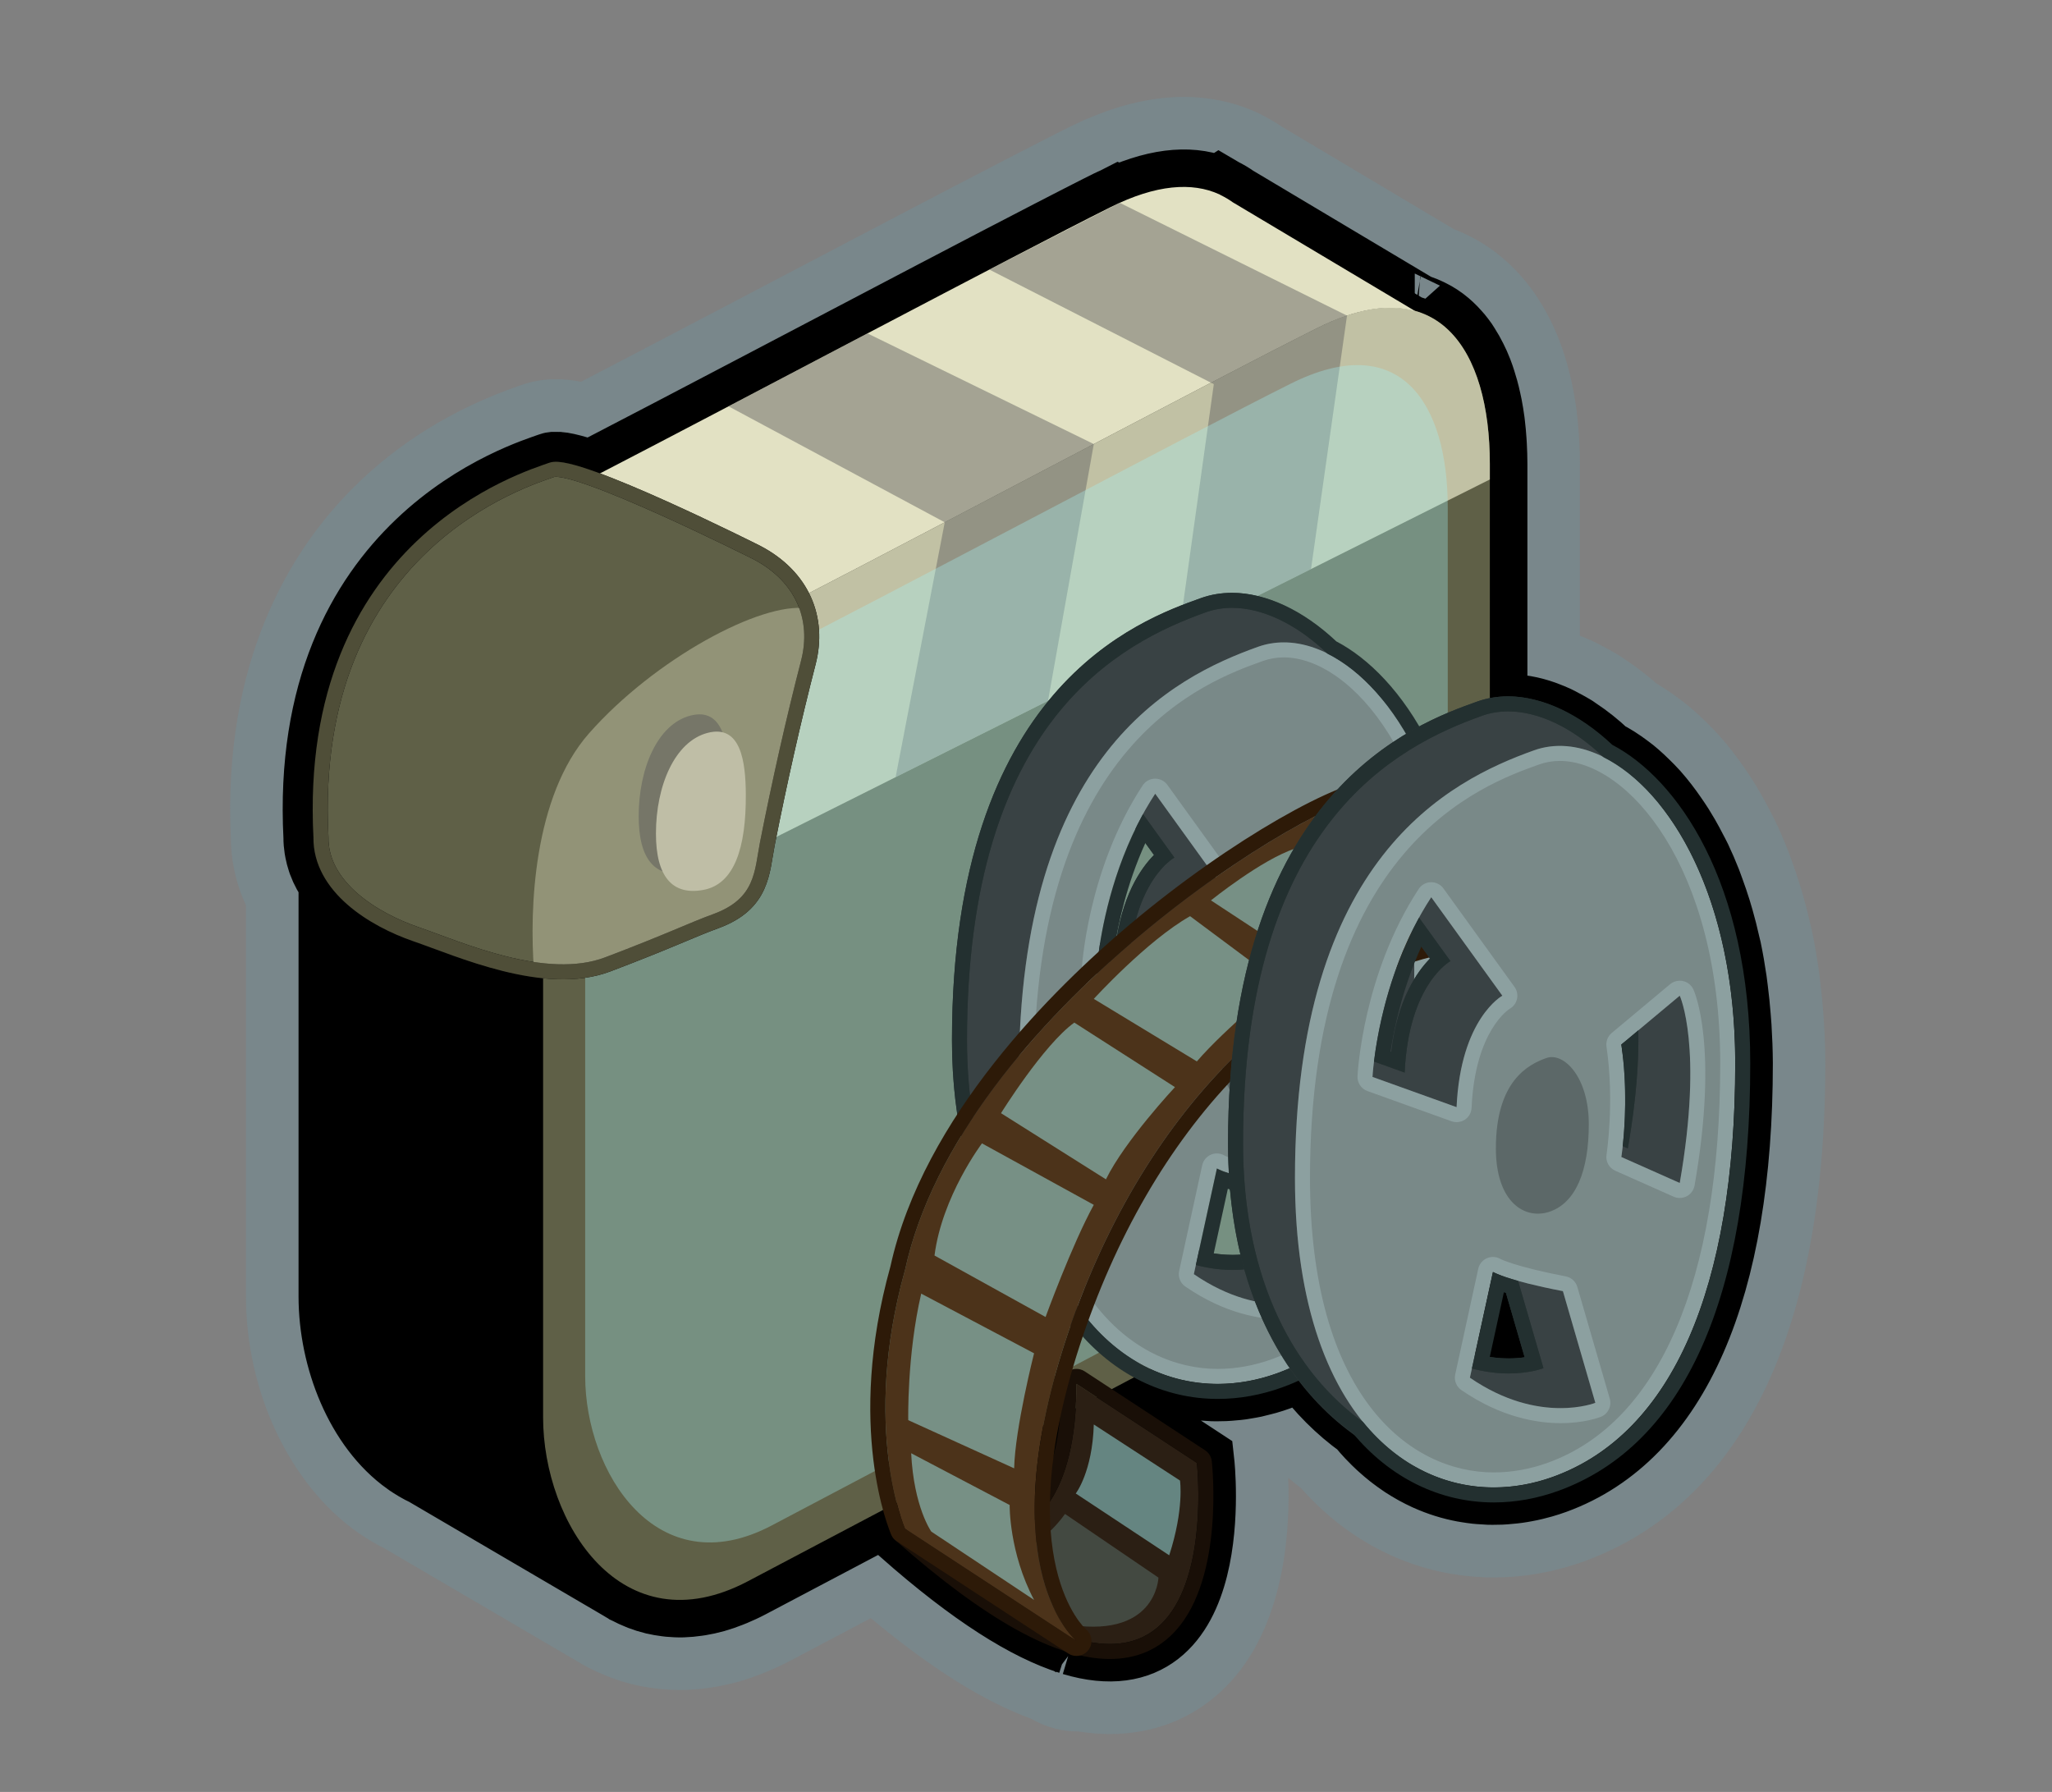 <?xml version="1.0" encoding="utf-8"?>
<!-- Generator: Adobe Illustrator 14.0.0, SVG Export Plug-In . SVG Version: 6.00 Build 43363)  -->
<!DOCTYPE svg PUBLIC "-//W3C//DTD SVG 1.1//EN" "http://www.w3.org/Graphics/SVG/1.1/DTD/svg11.dtd">
<svg version="1.1" id="Layer_1" xmlns="http://www.w3.org/2000/svg" xmlns:xlink="http://www.w3.org/1999/xlink" x="0px" y="0px"
	 width="136.667px" height="119.333px" viewBox="0 0 136.667 119.333" enable-background="new 0 0 136.667 119.333"
	 xml:space="preserve">
<rect x="0" y="0" width="136.667" height="119.333" fill="#808080" stroke="none"/>
<g opacity="0.19">
	<path fill="#F9CCC7" d="M73.919,112.479c-0.659,0-1.349-0.071-2.061-0.212c-0.06,0.003-0.119,0.005-0.179,0.005
		c-0.56,0-1.124-0.157-1.626-0.484l-0.066-0.044c-3.296-1.145-7.09-3.631-11.579-7.586l-7.191,3.795
		c-0.425,0.226-0.842,0.415-1.257,0.591l-0.339,0.135c-0.408,0.16-0.817,0.304-1.217,0.417c-0.033,0.01-0.067,0.019-0.101,0.026
		c-0.45,0.122-0.825,0.199-1.195,0.263l-0.337,0.05c-0.388,0.057-0.773,0.092-1.146,0.104c-0.056,0.002-0.317,0.006-0.317,0.006
		c-0.339,0-0.672-0.019-1.001-0.048c-0.129-0.014-0.223-0.023-0.314-0.036c-0.317-0.039-0.671-0.099-1.019-0.179
		c-0.047-0.008-0.057-0.011-0.118-0.026c-0.383-0.093-0.764-0.212-1.166-0.364c-0.024-0.009-0.111-0.044-0.135-0.054
		c-0.374-0.149-0.699-0.295-1.012-0.459c-0.006-0.004-0.102-0.053-0.143-0.075c-0.131-0.071-0.259-0.147-0.386-0.225l-12.976-7.602
		c-0.495-0.24-0.982-0.527-1.451-0.854c-0.023-0.016-0.047-0.032-0.07-0.049c-3.728-2.646-6.137-7.84-6.137-13.232V59.565
		c-0.215-0.383-0.397-0.777-0.544-1.179c-0.015-0.04-0.049-0.144-0.062-0.184c-0.107-0.319-0.188-0.633-0.252-0.955
		c-0.023-0.114-0.042-0.215-0.058-0.321c-0.06-0.388-0.089-0.755-0.091-1.111c-0.937-18.948,11.686-25.39,17.162-27.282l0.182-0.063
		c0.394-0.145,0.822-0.217,1.299-0.217c0.058,0,0.285,0.007,0.338,0.011c0.3,0.021,0.623,0.07,0.984,0.148
		c0.023,0.005,0.048,0.011,0.075,0.018c0.208,0.046,0.432,0.104,0.671,0.172c3.037-1.576,6.654-3.471,10.409-5.44l3.879-2.037
		c5.635-2.959,11.217-5.889,15.285-7.99l3.951-2.016c0.121-0.061,0.249-0.119,0.376-0.175l0.102-0.045l0.128-0.066
		c0.121-0.062,0.246-0.115,0.374-0.16c1.862-0.809,3.63-1.218,5.258-1.218c1.225,0,2.38,0.229,3.436,0.682
		c0.154,0.06,0.305,0.132,0.45,0.218l0.008,0.004c0.355,0.18,0.685,0.375,0.999,0.595l11.785,7.027
		c0.429,0.15,0.849,0.338,1.252,0.56l0.137,0.075c0.339,0.2,0.596,0.366,0.84,0.55c0,0,0.058,0.044,0.086,0.066
		c0.436,0.336,0.846,0.723,1.221,1.15c0.087,0.097,0.151,0.17,0.213,0.246c0.168,0.207,0.327,0.412,0.478,0.627
		c0.07,0.101,0.134,0.201,0.197,0.303c0.231,0.362,0.438,0.726,0.625,1.104c0.081,0.16,0.167,0.334,0.245,0.515
		c0.08,0.183,0.16,0.374,0.236,0.569c0.101,0.258,0.191,0.527,0.277,0.799c0.064,0.195,0.133,0.422,0.195,0.656
		c0.075,0.277,0.148,0.567,0.212,0.865l0.091,0.428c0.078,0.412,0.145,0.806,0.198,1.214l0.021,0.181
		c0.051,0.42,0.087,0.829,0.115,1.242l0.021,0.34c0.026,0.489,0.042,0.952,0.042,1.426v13.671c0.093,0.018,0.184,0.037,0.275,0.058
		c0.24,0.053,0.5,0.123,0.76,0.202c0.239,0.072,0.488,0.16,0.741,0.256c0.277,0.106,0.546,0.213,0.818,0.341
		c0.17,0.08,0.334,0.167,0.496,0.254l0.094,0.051c0.338,0.18,0.611,0.328,0.889,0.501c0.102,0.064,0.194,0.129,0.286,0.196
		c0.674,0.444,1.344,0.966,1.973,1.539c0.498,0.277,0.996,0.604,1.51,0.994c0.151,0.112,0.24,0.179,0.33,0.25
		c0.275,0.224,0.531,0.446,0.78,0.678c0.12,0.11,0.25,0.238,0.381,0.368c0,0.001,0.073,0.074,0.074,0.074
		c0.219,0.217,0.435,0.435,0.647,0.673c0.259,0.289,0.514,0.604,0.769,0.93c0.229,0.295,0.442,0.592,0.652,0.897
		c0.167,0.24,0.338,0.494,0.507,0.758c0.163,0.26,0.31,0.502,0.454,0.752c0.189,0.329,0.37,0.669,0.549,1.016l0.087,0.166
		c0.082,0.154,0.163,0.308,0.24,0.47c0.264,0.552,0.51,1.127,0.745,1.725c0.058,0.145,0.11,0.292,0.163,0.44l0.067,0.187
		c0.17,0.463,0.328,0.927,0.478,1.403c0.09,0.297,0.155,0.511,0.216,0.729c0.162,0.565,0.315,1.169,0.453,1.791l0.075,0.304
		c0.162,0.771,0.297,1.54,0.414,2.349c0.023,0.158,0.086,0.674,0.086,0.674c0.078,0.611,0.143,1.232,0.191,1.869l0.055,0.713
		c0.06,0.966,0.088,1.824,0.088,2.642c0,20.843-7.656,28.004-14.078,30.341c-0.336,0.121-0.666,0.228-1,0.323
		c-0.059,0.018-0.151,0.042-0.246,0.065c-0.277,0.074-0.518,0.135-0.759,0.186c-0.076,0.017-0.18,0.036-0.283,0.056
		c-0.294,0.055-0.517,0.095-0.736,0.125c0,0-0.362,0.045-0.373,0.046c-0.222,0.025-0.443,0.047-0.663,0.061
		c-0.084,0.007-0.215,0.014-0.347,0.02c-0.218,0.009-0.41,0.013-0.601,0.013l-0.412-0.005c-0.293-0.012-0.519-0.025-0.745-0.045
		l-0.31-0.027c-0.28-0.031-0.538-0.069-0.796-0.111c-0.112-0.018-0.202-0.032-0.291-0.051c-0.99-0.182-2.025-0.505-3.014-0.949
		c-0.02-0.008-0.097-0.044-0.115-0.053c-0.261-0.119-0.558-0.269-0.853-0.429c-0.017-0.01-0.108-0.062-0.125-0.071
		c-0.294-0.166-0.548-0.319-0.8-0.481l-0.236-0.159c-0.217-0.146-0.456-0.318-0.693-0.501l-0.177-0.137
		c-0.248-0.195-0.484-0.396-0.716-0.605l-0.18-0.161c-0.218-0.2-0.452-0.433-0.679-0.67l-0.14-0.145
		c-0.161-0.171-0.326-0.356-0.491-0.55c-1.006-0.753-1.943-1.612-2.802-2.568c-0.274,0.095-0.542,0.18-0.811,0.256
		c-0.044,0.015-0.161,0.045-0.279,0.073c-0.228,0.062-0.457,0.119-0.689,0.171l-0.311,0.06c-0.294,0.056-0.51,0.094-0.726,0.124
		l-0.354,0.044c-0.272,0.03-0.491,0.052-0.713,0.064c-0.032,0.004-0.332,0.019-0.358,0.021c0.571,0.491,0.941,1.184,1.025,1.942
		c0.098,0.874,0.843,8.656-2.874,12.809C78.308,111.585,76.267,112.479,73.919,112.479L73.919,112.479z"/>
	<path fill="#5CA5BC" d="M78.847,12.455c0.877,0,1.662,0.169,2.355,0.484l0.003-0.002l0.102,0.06
		c0.279,0.136,0.544,0.292,0.796,0.474l12.113,7.223l-0.01,0.016c0.006,0.001,0.011,0.005,0.018,0.006c-0.001,0-0.004,0-0.005-0.001
		c0.001,0.001,0.004,0.001,0.005,0.001c0.394,0.11,0.76,0.263,1.104,0.453c0.045,0.023,0.088,0.047,0.132,0.072
		c0.167,0.099,0.332,0.205,0.488,0.322c0.011,0.007,0.02,0.016,0.029,0.023c0.298,0.227,0.574,0.487,0.828,0.776
		c0.048,0.054,0.098,0.108,0.144,0.164c0.116,0.143,0.231,0.289,0.339,0.443c0.052,0.075,0.1,0.155,0.149,0.234
		c0.16,0.249,0.31,0.514,0.448,0.793c0.062,0.125,0.125,0.25,0.182,0.38c0.065,0.149,0.13,0.301,0.19,0.457
		c0.078,0.201,0.147,0.409,0.214,0.618c0.057,0.172,0.109,0.347,0.157,0.525c0.063,0.234,0.123,0.47,0.175,0.713
		c0.028,0.129,0.057,0.257,0.083,0.39c0.063,0.333,0.12,0.67,0.166,1.019c0.008,0.058,0.013,0.115,0.02,0.173
		c0.042,0.347,0.073,0.702,0.098,1.062c0.007,0.109,0.013,0.217,0.02,0.326c0.021,0.407,0.036,0.817,0.036,1.238
		c0,0,0,0.375,0,1.034c0,2.487,0,9.104,0,15.604c0.16-0.038,0.315-0.082,0.479-0.104c0.121-0.017,0.246-0.014,0.367-0.022
		c0.154-0.01,0.309-0.018,0.465-0.018c0.072,0,0.145,0.001,0.218,0.005c0.157,0.008,0.317,0.032,0.476,0.052
		c0.202,0.026,0.401,0.058,0.605,0.104c0.184,0.041,0.367,0.09,0.552,0.146c0.181,0.054,0.36,0.119,0.543,0.188
		c0.207,0.08,0.412,0.16,0.62,0.257c0.149,0.07,0.3,0.155,0.449,0.234c0.236,0.126,0.471,0.249,0.708,0.397
		c0.063,0.04,0.125,0.091,0.189,0.133c0.645,0.425,1.283,0.927,1.903,1.523c0.49,0.245,0.976,0.558,1.456,0.921
		c0.091,0.068,0.182,0.133,0.272,0.206c0.203,0.165,0.406,0.341,0.604,0.526c0.116,0.107,0.229,0.22,0.344,0.333
		c0.189,0.188,0.379,0.375,0.563,0.582c0.221,0.246,0.433,0.511,0.646,0.783c0.185,0.239,0.366,0.491,0.545,0.75
		c0.151,0.218,0.301,0.439,0.448,0.67c0.13,0.208,0.258,0.419,0.384,0.638c0.164,0.285,0.322,0.583,0.479,0.887
		c0.096,0.187,0.197,0.366,0.29,0.56c0.232,0.488,0.451,1,0.661,1.532c0.072,0.184,0.138,0.379,0.208,0.569
		c0.149,0.408,0.292,0.826,0.427,1.256c0.064,0.212,0.13,0.424,0.19,0.64c0.151,0.527,0.289,1.073,0.414,1.635
		c0.023,0.111,0.055,0.219,0.081,0.332c0.142,0.676,0.263,1.378,0.367,2.098c0.029,0.204,0.053,0.416,0.079,0.623
		c0.071,0.562,0.131,1.134,0.176,1.72c0.019,0.229,0.037,0.454,0.053,0.686c0.049,0.793,0.081,1.602,0.081,2.439
		c0,14.903-4.18,24.638-12.104,27.521c-0.263,0.095-0.527,0.181-0.795,0.257c-0.082,0.024-0.165,0.043-0.249,0.065
		c-0.184,0.05-0.367,0.097-0.553,0.136c-0.098,0.021-0.197,0.038-0.295,0.057c-0.171,0.032-0.344,0.063-0.515,0.087
		c-0.103,0.014-0.204,0.025-0.306,0.038c-0.171,0.02-0.342,0.036-0.512,0.047c-0.1,0.008-0.2,0.013-0.302,0.018
		c-0.152,0.006-0.305,0.009-0.456,0.009c-0.022,0-0.044,0-0.065,0c-0.095-0.001-0.19-0.002-0.285-0.004
		c-0.185-0.008-0.368-0.02-0.552-0.035c-0.084-0.008-0.166-0.013-0.249-0.021c-0.208-0.023-0.414-0.054-0.62-0.088
		c-0.058-0.011-0.117-0.017-0.174-0.028c-0.816-0.15-1.617-0.399-2.394-0.748c-0.021-0.01-0.04-0.019-0.059-0.027
		c-0.235-0.107-0.468-0.225-0.698-0.351c-0.043-0.023-0.086-0.049-0.128-0.072c-0.208-0.117-0.412-0.241-0.614-0.371
		c-0.051-0.034-0.101-0.067-0.151-0.103c-0.193-0.131-0.384-0.268-0.573-0.413c-0.05-0.038-0.103-0.079-0.152-0.118
		c-0.189-0.149-0.375-0.308-0.557-0.472c-0.046-0.041-0.094-0.081-0.14-0.124c-0.188-0.174-0.377-0.36-0.559-0.551
		c-0.034-0.037-0.071-0.071-0.106-0.109c-0.204-0.218-0.404-0.446-0.599-0.686c-0.011-0.011-0.02-0.021-0.029-0.032
		c-0.003-0.002-0.006-0.004-0.009-0.008c-1.394-0.999-2.693-2.278-3.822-3.847c-0.012-0.018-0.024-0.037-0.037-0.054
		c-0.031-0.045-0.062-0.093-0.096-0.137c-0.558,0.299-1.132,0.571-1.736,0.792c-0.262,0.094-0.527,0.181-0.794,0.256
		c-0.082,0.025-0.165,0.043-0.249,0.064c-0.184,0.05-0.367,0.097-0.553,0.138c-0.098,0.021-0.196,0.037-0.295,0.056
		c-0.172,0.032-0.344,0.063-0.516,0.088c-0.104,0.014-0.203,0.024-0.305,0.037c-0.172,0.019-0.341,0.036-0.512,0.046
		c-0.101,0.009-0.202,0.013-0.302,0.018c-0.153,0.007-0.305,0.01-0.457,0.01c-0.021,0-0.043,0-0.064,0
		c-0.097-0.001-0.189-0.002-0.285-0.004c-0.185-0.008-0.369-0.021-0.553-0.036c-0.082-0.007-0.165-0.012-0.248-0.021
		c-0.209-0.021-0.414-0.052-0.621-0.087c-0.057-0.01-0.114-0.017-0.174-0.027c-0.815-0.152-1.616-0.4-2.395-0.749
		c-0.019-0.009-0.038-0.018-0.057-0.026c-0.032-0.016-0.063-0.032-0.097-0.048c-1.177,0.622-2.367,1.253-3.566,1.887l6.675,4.375
		c0,0,1.342,12.061-5.794,12.061c-0.718,0-1.521-0.122-2.421-0.391c0.117,0.119,0.195,0.187,0.195,0.187l-0.391-0.255
		c-2.729-0.866-6.31-3.043-11.026-7.215c0,0-0.264-0.609-0.555-1.732c-3.844,2.028-7.294,3.848-9.906,5.228
		c-0.348,0.185-0.688,0.338-1.025,0.48c-0.086,0.035-0.17,0.068-0.256,0.102c-0.32,0.125-0.637,0.238-0.947,0.326
		c-0.013,0.003-0.024,0.007-0.037,0.011c-0.324,0.091-0.64,0.155-0.952,0.209c-0.075,0.012-0.148,0.022-0.222,0.032
		c-0.297,0.043-0.59,0.072-0.876,0.08c-0.011,0.001-0.023,0.002-0.034,0.002c-0.053,0.001-0.106,0.002-0.159,0.002
		c-0.248,0-0.49-0.015-0.73-0.036c-0.057-0.006-0.114-0.012-0.17-0.02c-0.279-0.034-0.554-0.081-0.821-0.145
		c-0.005-0.001-0.011-0.002-0.017-0.003c-0.28-0.068-0.552-0.156-0.819-0.257c-0.042-0.017-0.084-0.034-0.126-0.051
		c-0.255-0.103-0.505-0.214-0.747-0.345c-0.004-0.001-0.007-0.002-0.011-0.004l-0.004-0.003c-0.001-0.001-0.003-0.001-0.004-0.002
		c-0.123-0.065-0.242-0.14-0.36-0.211l-13.051-7.645c-0.416-0.194-0.812-0.429-1.188-0.695l-0.004-0.002
		c-3.113-2.209-4.874-6.71-4.874-10.786c0-3.522,0-17.498,0-27.652c-0.306-0.415-0.553-0.859-0.727-1.333
		c-0.014-0.04-0.025-0.079-0.039-0.118c-0.062-0.187-0.111-0.377-0.15-0.572c-0.012-0.061-0.025-0.12-0.034-0.182
		c-0.037-0.24-0.061-0.484-0.057-0.737c-1.005-19.535,13.79-23.881,15.37-24.457c0.069-0.025,0.162-0.036,0.272-0.036
		c0.033,0,0.068,0.001,0.105,0.003c0.002,0,0.004,0,0.006,0c0.004,0,0.008,0,0.013,0c0.157,0.011,0.347,0.042,0.561,0.088
		c0.009,0.002,0.018,0.004,0.027,0.007c0.22,0.048,0.465,0.114,0.733,0.195c0.003,0.001,0.006,0.002,0.011,0.003
		c0.273,0.083,0.568,0.181,0.882,0.292c3.249-1.682,7.304-3.805,11.533-6.023l2.311-1.213c6.149-3.228,12.396-6.511,16.836-8.804
		c0.066-0.034,0.135-0.07,0.203-0.104c0.225-0.117,0.443-0.23,0.659-0.34c0.094-0.048,0.188-0.096,0.279-0.144
		c0.186-0.095,0.367-0.189,0.546-0.28c0.117-0.06,0.229-0.118,0.345-0.177c0.157-0.08,0.315-0.161,0.466-0.238
		c0.141-0.07,0.271-0.137,0.404-0.205c0.108-0.054,0.22-0.111,0.322-0.164c0.242-0.121,0.471-0.237,0.687-0.344
		c0.148-0.075,0.287-0.129,0.431-0.197l0.2-0.102l0.013,0.005C76.2,12.787,77.616,12.455,78.847,12.455 M108.416,76.476
		c0.088-0.51,0.165-0.996,0.234-1.469c0.021-0.147,0.041-0.29,0.061-0.432c0.048-0.337,0.089-0.663,0.128-0.979
		c0.016-0.137,0.032-0.276,0.047-0.408c0.043-0.413,0.085-0.814,0.115-1.194c0.006-0.088,0.011-0.169,0.018-0.256
		c0.021-0.296,0.04-0.583,0.055-0.86c0.008-0.147,0.013-0.291,0.019-0.433c0.008-0.206,0.014-0.404,0.019-0.601
		c0.003-0.141,0.007-0.285,0.007-0.421c0.002-0.227,0-0.439-0.003-0.651c-0.001-0.05,0-0.105-0.001-0.156l-1.128,0.941
		c0.047,0.318,0.084,0.632,0.117,0.944c0.009,0.084,0.017,0.165,0.024,0.25c0.024,0.27,0.045,0.537,0.062,0.799
		c0.002,0.038,0.005,0.078,0.008,0.116c0.017,0.293,0.027,0.579,0.034,0.86c0.002,0.08,0.003,0.157,0.004,0.236
		c0.004,0.226,0.005,0.445,0.004,0.661c0,0.054,0,0.109,0,0.164c-0.004,0.254-0.01,0.5-0.021,0.737
		c-0.002,0.061-0.004,0.119-0.008,0.18c-0.008,0.191-0.018,0.375-0.027,0.551c-0.003,0.043-0.006,0.088-0.008,0.13
		c-0.015,0.211-0.028,0.405-0.044,0.587c-0.003,0.024-0.005,0.047-0.008,0.07c-0.015,0.166-0.03,0.316-0.044,0.45
		c-0.001,0.008-0.003,0.021-0.004,0.029L108.416,76.476 M100.487,91.461c1.155,0,1.95-0.227,2.213-0.313
		c0.005-0.003,0.014-0.005,0.018-0.006c0.047-0.016,0.08-0.028,0.08-0.028l-1.69-5.812c-0.009-0.003-0.016-0.006-0.023-0.008
		c-1.268-0.355-1.65-0.588-1.65-0.588l-1.401,6.426c0.002,0,0.003,0,0.004,0.001C98.959,91.378,99.789,91.461,100.487,91.461
		 M68.934,101.169c1.4-1.301,2.47-3.572,2.707-7.387c-0.714,0.377-1.431,0.755-2.145,1.134
		C69.026,97.363,68.878,99.428,68.934,101.169 M78.847,6.455L78.847,6.455c-2.017,0-4.158,0.481-6.372,1.432
		c-0.212,0.079-0.42,0.17-0.622,0.273l-0.081,0.042C71.6,8.277,71.428,8.355,71.25,8.446L70.921,8.61l-0.336,0.168
		c-0.03,0.015-0.06,0.03-0.09,0.045l-0.241,0.123l-0.173,0.088l-0.23,0.117l-0.25,0.127l-0.255,0.13L69.21,9.479l-0.206,0.106
		l-0.38,0.195l-0.186,0.096L68.293,9.95l-0.144,0.074c-0.204,0.104-0.437,0.225-0.677,0.349l-0.137,0.07l-0.046,0.024
		c-4.091,2.112-9.8,5.109-15.321,8.008l-1.558,0.818l-2.311,1.214c-3.204,1.68-6.509,3.412-9.402,4.917
		c-0.381-0.074-0.76-0.125-1.127-0.152c-0.096-0.007-0.192-0.011-0.288-0.014c-0.09-0.003-0.179-0.004-0.264-0.004
		c-0.824,0-1.612,0.136-2.341,0.404l-0.119,0.041c-4.353,1.504-8.104,3.824-11.147,6.897c-3.988,4.026-8.608,11.333-8.035,23.305
		c0.005,0.481,0.046,0.97,0.125,1.487c0.021,0.141,0.05,0.294,0.081,0.447c0.088,0.448,0.205,0.89,0.345,1.309
		c0.012,0.037,0.034,0.104,0.057,0.172c0.012,0.034,0.023,0.067,0.036,0.101c0.107,0.293,0.228,0.583,0.362,0.87v26.055
		c0,6.334,2.905,12.488,7.401,15.68c0.038,0.026,0.075,0.053,0.113,0.078c0.555,0.386,1.133,0.729,1.722,1.021l12.813,7.506
		l0.03,0.019c0.165,0.1,0.332,0.198,0.502,0.291c0.069,0.038,0.14,0.075,0.21,0.11c0.003,0.002,0.006,0.003,0.009,0.005
		c0.372,0.193,0.768,0.374,1.206,0.55l0.156,0.063c0.029,0.012,0.059,0.022,0.087,0.033c0.517,0.195,1.011,0.35,1.513,0.472
		c0.059,0.015,0.119,0.028,0.178,0.041c0.421,0.096,0.864,0.173,1.319,0.229c0.107,0.014,0.215,0.026,0.323,0.037
		c0.024,0.002,0.047,0.005,0.071,0.007c0.451,0.041,0.867,0.061,1.271,0.061c0.104,0,0.208-0.001,0.313-0.004h0
		c0.041-0.001,0.082-0.003,0.123-0.005c0.468-0.016,0.946-0.059,1.459-0.132c0.106-0.015,0.212-0.03,0.32-0.047
		c0.032-0.005,0.063-0.011,0.095-0.016c0.573-0.1,1.067-0.209,1.553-0.345c0.022-0.007,0.043-0.013,0.065-0.019
		c0.462-0.132,0.933-0.293,1.48-0.506c0.106-0.042,0.219-0.086,0.334-0.133c0.026-0.011,0.053-0.022,0.079-0.033
		c0.356-0.15,0.898-0.388,1.497-0.705c1.529-0.808,3.353-1.771,5.376-2.838c3.982,3.325,7.494,5.528,10.67,6.696
		c0.978,0.571,2.074,0.851,3.159,0.851c0.002,0,0.004,0,0.005,0c0.71,0.112,1.405,0.169,2.082,0.169
		c3.225,0,6.039-1.239,8.137-3.584c3.62-4.045,3.876-10.337,3.742-13.487c0.278,0.238,0.562,0.469,0.852,0.692
		c0.125,0.142,0.252,0.28,0.38,0.418c0.035,0.038,0.096,0.101,0.159,0.164c0.271,0.283,0.545,0.553,0.816,0.803
		c0.048,0.046,0.13,0.119,0.212,0.19c0.262,0.236,0.552,0.482,0.837,0.706l0.222,0.173c0.277,0.213,0.564,0.419,0.856,0.616l0,0
		l0.138,0.094c0.034,0.023,0.099,0.065,0.133,0.088c0.3,0.193,0.604,0.377,0.912,0.551l0.2,0.112c0.349,0.19,0.705,0.369,1.056,0.53
		c0.01,0.004,0.018,0.008,0.022,0.011c0.04,0.019,0.054,0.024,0.094,0.043c1.197,0.537,2.453,0.931,3.733,1.169
		c0.103,0.02,0.207,0.037,0.312,0.053c0.309,0.052,0.617,0.096,0.929,0.131c0.142,0.016,0.241,0.024,0.342,0.032
		c0.016,0.001,0.055,0.005,0.07,0.006c0.269,0.022,0.537,0.04,0.808,0.052c0.043,0.001,0.086,0.003,0.129,0.004l0.339,0.005h0.136
		c0.229,0,0.461-0.004,0.692-0.014c0.018,0,0.035-0.001,0.053-0.002c0.146-0.007,0.289-0.015,0.433-0.025
		c0.257-0.017,0.515-0.042,0.773-0.071c0.021-0.002,0.042-0.005,0.063-0.008l0.087-0.01l0.267-0.034
		c0.291-0.04,0.564-0.087,0.833-0.138l0.058-0.011c0.129-0.023,0.258-0.049,0.385-0.076c0.29-0.062,0.578-0.134,0.865-0.211
		c0.106-0.026,0.224-0.058,0.342-0.092c0.386-0.11,0.777-0.237,1.166-0.377c7.34-2.671,16.069-10.587,16.069-33.166
		c0-0.88-0.03-1.798-0.093-2.809c-0.018-0.271-0.036-0.501-0.055-0.733l-0.006-0.066c-0.049-0.636-0.118-1.314-0.204-1.992
		l-0.022-0.18c-0.021-0.182-0.044-0.364-0.07-0.541c-0.127-0.878-0.272-1.708-0.434-2.475c-0.009-0.044-0.019-0.087-0.028-0.13
		c-0.021-0.093-0.044-0.184-0.067-0.273l0.007,0.032c-0.003-0.012-0.005-0.023-0.008-0.035c-0.152-0.686-0.322-1.353-0.503-1.985
		c-0.057-0.202-0.128-0.438-0.199-0.672l-0.02-0.062c-0.174-0.555-0.348-1.068-0.532-1.571l-0.062-0.173
		c-0.064-0.179-0.129-0.358-0.196-0.529c-0.276-0.701-0.547-1.326-0.827-1.915c-0.101-0.21-0.201-0.402-0.302-0.592l-0.066-0.126
		c-0.202-0.393-0.406-0.775-0.617-1.141c-0.166-0.288-0.33-0.561-0.498-0.829c-0.01-0.015-0.019-0.03-0.028-0.045
		c-0.19-0.298-0.384-0.584-0.579-0.866c-0.244-0.354-0.485-0.687-0.725-0.996c-0.275-0.352-0.58-0.734-0.926-1.119
		c-0.279-0.314-0.545-0.578-0.759-0.791l-0.04-0.039c-0.002-0.002-0.036-0.036-0.038-0.038c-0.156-0.156-0.314-0.31-0.475-0.458
		c-0.272-0.255-0.581-0.522-0.891-0.773c-0.013-0.011-0.026-0.022-0.04-0.033c-0.117-0.093-0.234-0.181-0.352-0.268l-0.05-0.037
		c-0.515-0.39-1.026-0.735-1.543-1.039c-0.643-0.565-1.322-1.087-2.027-1.559c-0.131-0.094-0.259-0.181-0.386-0.261
		c-0.412-0.258-0.768-0.447-1.026-0.585l-0.06-0.032l-0.081-0.043c-0.212-0.114-0.425-0.226-0.636-0.325
		c-0.333-0.155-0.625-0.274-0.88-0.373v-10.41v-1.034c0-0.486-0.014-0.98-0.045-1.554c-0.001-0.021-0.002-0.041-0.003-0.061
		l-0.009-0.141l-0.011-0.182c-0.036-0.529-0.077-0.979-0.13-1.409c-0.007-0.07-0.018-0.164-0.03-0.258
		c-0.054-0.414-0.127-0.86-0.218-1.337c-0.043-0.215-0.078-0.378-0.114-0.541c-0.069-0.326-0.154-0.669-0.246-1.009
		c-0.069-0.258-0.15-0.527-0.237-0.795c-0.081-0.255-0.191-0.588-0.334-0.954c-0.09-0.232-0.187-0.462-0.285-0.687
		c-0.097-0.221-0.205-0.444-0.315-0.665c-0.219-0.44-0.471-0.887-0.739-1.308c-0.105-0.17-0.195-0.31-0.288-0.444
		c-0.23-0.331-0.439-0.594-0.614-0.81c-0.102-0.124-0.194-0.231-0.289-0.337c-0.5-0.569-1.047-1.083-1.628-1.535
		c-0.043-0.034-0.087-0.068-0.132-0.102l0,0c-0.313-0.237-0.652-0.462-1.035-0.689c-0.049-0.029-0.099-0.058-0.148-0.085
		c-0.069-0.039-0.136-0.075-0.203-0.111c-0.437-0.238-0.888-0.446-1.35-0.623L85.358,8.426c-0.374-0.254-0.769-0.488-1.179-0.7
		c-0.251-0.143-0.51-0.267-0.772-0.371C81.992,6.758,80.459,6.455,78.847,6.455L78.847,6.455z"/>
</g>
<path fill="#FFFFFF" stroke="#000000" stroke-width="5" d="M115.489,68.376c-0.016-0.231-0.034-0.456-0.053-0.686
	c-0.045-0.586-0.104-1.158-0.176-1.72c-0.026-0.207-0.05-0.419-0.079-0.623c-0.104-0.72-0.226-1.422-0.367-2.098
	c-0.026-0.113-0.058-0.221-0.081-0.332c-0.125-0.562-0.263-1.107-0.414-1.635c-0.061-0.216-0.126-0.428-0.19-0.64
	c-0.135-0.43-0.277-0.849-0.427-1.256c-0.07-0.189-0.136-0.385-0.208-0.569c-0.21-0.532-0.429-1.044-0.661-1.532
	c-0.093-0.194-0.194-0.374-0.29-0.56c-0.156-0.304-0.314-0.602-0.479-0.887c-0.126-0.218-0.254-0.43-0.384-0.638
	c-0.147-0.231-0.297-0.452-0.448-0.67c-0.179-0.259-0.36-0.512-0.545-0.75c-0.213-0.272-0.425-0.537-0.646-0.783
	c-0.185-0.207-0.374-0.394-0.563-0.582c-0.114-0.113-0.228-0.227-0.344-0.333c-0.198-0.185-0.401-0.361-0.604-0.526
	c-0.091-0.072-0.182-0.137-0.272-0.206c-0.48-0.364-0.966-0.677-1.456-0.921c-0.62-0.596-1.259-1.098-1.903-1.523
	c-0.064-0.042-0.126-0.093-0.189-0.133c-0.237-0.148-0.472-0.271-0.708-0.397c-0.149-0.08-0.3-0.164-0.449-0.234
	c-0.208-0.097-0.413-0.177-0.62-0.257c-0.183-0.07-0.362-0.134-0.543-0.188c-0.185-0.056-0.368-0.106-0.552-0.146
	c-0.204-0.046-0.403-0.078-0.605-0.104c-0.158-0.021-0.318-0.044-0.476-0.052c-0.232-0.012-0.457-0.002-0.683,0.013
	c-0.121,0.009-0.246,0.006-0.367,0.022c-0.164,0.023-0.319,0.067-0.479,0.104c0-6.5,0-13.116,0-15.604c0-0.659,0-1.034,0-1.034
	c0-0.42-0.015-0.831-0.036-1.238c-0.007-0.108-0.013-0.216-0.02-0.326c-0.024-0.36-0.056-0.715-0.098-1.062
	c-0.007-0.058-0.012-0.115-0.02-0.173c-0.046-0.349-0.103-0.687-0.166-1.019c-0.026-0.132-0.055-0.261-0.083-0.39
	c-0.052-0.243-0.111-0.479-0.175-0.713c-0.048-0.179-0.101-0.353-0.157-0.525c-0.066-0.209-0.136-0.417-0.214-0.618
	c-0.061-0.156-0.125-0.308-0.19-0.457c-0.057-0.13-0.119-0.255-0.182-0.38c-0.139-0.279-0.288-0.544-0.448-0.793
	c-0.05-0.079-0.098-0.16-0.149-0.234c-0.107-0.154-0.223-0.3-0.339-0.443c-0.046-0.056-0.096-0.11-0.144-0.164
	c-0.254-0.289-0.53-0.549-0.828-0.776c-0.01-0.008-0.019-0.017-0.029-0.023c-0.156-0.118-0.321-0.223-0.488-0.322
	c-0.044-0.024-0.087-0.048-0.132-0.072c-0.345-0.19-0.711-0.343-1.104-0.453c-0.001,0-0.004,0-0.005-0.001
	c0.001,0.001,0.004,0.001,0.005,0.001c-0.007-0.001-0.012-0.005-0.018-0.006l0.01-0.016l-12.113-7.223
	c-0.252-0.182-0.517-0.337-0.796-0.474l-0.102-0.06l-0.003,0.002c-1.667-0.758-3.855-0.668-6.612,0.571l-0.013-0.005l-0.2,0.102
	c-0.144,0.068-0.282,0.123-0.431,0.197c-0.216,0.107-0.444,0.224-0.687,0.344c-0.103,0.053-0.214,0.11-0.322,0.164
	c-0.134,0.068-0.264,0.135-0.404,0.205c-0.15,0.077-0.309,0.158-0.466,0.238c-0.115,0.059-0.228,0.117-0.345,0.177
	c-0.179,0.091-0.36,0.185-0.546,0.28c-0.092,0.047-0.186,0.095-0.279,0.144c-0.216,0.11-0.435,0.223-0.659,0.34
	c-0.068,0.034-0.137,0.07-0.203,0.104c-4.441,2.293-10.688,5.576-16.836,8.804l-2.311,1.213c-4.229,2.218-8.284,4.341-11.533,6.023
	c-0.313-0.111-0.609-0.209-0.882-0.292c-0.004-0.001-0.007-0.002-0.011-0.003c-0.268-0.081-0.514-0.147-0.733-0.195
	c-0.01-0.003-0.018-0.005-0.027-0.007c-0.213-0.046-0.403-0.077-0.561-0.088c-0.007,0-0.013,0.001-0.019,0
	c-0.157-0.008-0.287,0-0.377,0.033c-1.58,0.575-16.375,4.922-15.37,24.457c-0.003,0.253,0.021,0.497,0.057,0.737
	c0.009,0.062,0.022,0.122,0.034,0.182c0.039,0.195,0.087,0.386,0.15,0.572c0.013,0.039,0.025,0.079,0.039,0.118
	c0.173,0.474,0.421,0.918,0.727,1.333c0,10.154,0,24.13,0,27.652c0,4.076,1.761,8.577,4.874,10.786l0.004,0.002
	c0.376,0.267,0.771,0.501,1.188,0.695l13.051,7.645c0.119,0.071,0.237,0.146,0.36,0.211c0.001,0.001,0.003,0.001,0.004,0.002
	l0.004,0.003c0.004,0.002,0.007,0.003,0.011,0.004c0.242,0.131,0.492,0.242,0.747,0.345c0.042,0.017,0.084,0.034,0.126,0.051
	c0.267,0.101,0.539,0.188,0.819,0.257c0.006,0.001,0.012,0.002,0.017,0.003c0.267,0.063,0.542,0.11,0.821,0.145
	c0.056,0.008,0.113,0.014,0.17,0.02c0.292,0.026,0.586,0.042,0.889,0.034c0.011,0,0.023-0.001,0.034-0.002
	c0.286-0.008,0.579-0.037,0.876-0.08c0.074-0.01,0.146-0.021,0.222-0.032c0.312-0.054,0.628-0.118,0.952-0.209
	c0.013-0.004,0.024-0.008,0.037-0.011c0.311-0.088,0.627-0.201,0.947-0.326c0.085-0.033,0.169-0.066,0.256-0.102
	c0.337-0.143,0.677-0.296,1.025-0.48c2.611-1.38,6.062-3.199,9.906-5.228c0.291,1.123,0.555,1.732,0.555,1.732
	c4.717,4.172,8.298,6.349,11.026,7.215l0.391,0.255c0,0-0.078-0.067-0.195-0.187c9.839,2.939,8.215-11.67,8.215-11.67l-6.675-4.375
	c1.199-0.634,2.39-1.265,3.566-1.887c0.033,0.016,0.064,0.032,0.097,0.048c0.019,0.009,0.038,0.018,0.057,0.026
	c0.778,0.349,1.579,0.597,2.395,0.749c0.06,0.011,0.117,0.018,0.174,0.027c0.207,0.035,0.412,0.065,0.621,0.087
	c0.083,0.01,0.166,0.015,0.248,0.021c0.184,0.016,0.368,0.028,0.553,0.036c0.096,0.002,0.188,0.003,0.285,0.004
	c0.174,0.001,0.347-0.002,0.521-0.01c0.1-0.005,0.201-0.009,0.302-0.018c0.171-0.01,0.34-0.027,0.512-0.046
	c0.102-0.013,0.201-0.023,0.305-0.037c0.172-0.024,0.344-0.056,0.516-0.088c0.099-0.019,0.197-0.035,0.295-0.056
	c0.186-0.041,0.369-0.088,0.553-0.138c0.084-0.021,0.167-0.039,0.249-0.064c0.267-0.075,0.532-0.162,0.794-0.256
	c0.604-0.221,1.179-0.493,1.736-0.792c0.033,0.044,0.064,0.092,0.096,0.137c0.013,0.017,0.025,0.036,0.037,0.054
	c1.129,1.568,2.429,2.848,3.822,3.847c0.003,0.004,0.006,0.006,0.009,0.008c0.01,0.011,0.019,0.021,0.029,0.032
	c0.194,0.239,0.395,0.468,0.599,0.686c0.035,0.038,0.072,0.072,0.106,0.109c0.182,0.19,0.37,0.377,0.559,0.551
	c0.046,0.043,0.094,0.083,0.14,0.124c0.182,0.164,0.367,0.322,0.557,0.472c0.05,0.039,0.103,0.08,0.152,0.118
	c0.189,0.146,0.38,0.282,0.573,0.413c0.051,0.035,0.101,0.068,0.151,0.103c0.202,0.13,0.406,0.254,0.614,0.371
	c0.042,0.023,0.085,0.049,0.128,0.072c0.23,0.126,0.463,0.243,0.698,0.351c0.019,0.009,0.038,0.018,0.059,0.027
	c0.776,0.349,1.577,0.598,2.394,0.748c0.057,0.012,0.116,0.018,0.174,0.028c0.206,0.034,0.412,0.064,0.62,0.088
	c0.083,0.009,0.165,0.014,0.249,0.021c0.184,0.016,0.367,0.027,0.552,0.035c0.095,0.002,0.19,0.003,0.285,0.004
	c0.173,0.001,0.348-0.002,0.521-0.009c0.102-0.005,0.202-0.01,0.302-0.018c0.17-0.011,0.341-0.027,0.512-0.047
	c0.102-0.013,0.203-0.024,0.306-0.038c0.171-0.023,0.344-0.055,0.515-0.087c0.098-0.019,0.197-0.035,0.295-0.057
	c0.186-0.039,0.369-0.086,0.553-0.136c0.084-0.022,0.167-0.041,0.249-0.065c0.268-0.076,0.532-0.162,0.795-0.257
	c7.925-2.884,12.104-12.618,12.104-27.521C115.57,69.978,115.538,69.169,115.489,68.376z M108.076,76.324
	c0.001-0.009,0.003-0.021,0.004-0.029c0.014-0.134,0.029-0.284,0.044-0.45c0.003-0.023,0.005-0.046,0.008-0.07
	c0.016-0.182,0.029-0.376,0.044-0.587c0.002-0.042,0.005-0.087,0.008-0.13c0.01-0.176,0.02-0.359,0.027-0.551
	c0.004-0.061,0.006-0.119,0.008-0.18c0.011-0.237,0.017-0.483,0.021-0.737c0-0.055,0-0.11,0-0.164c0.001-0.216,0-0.436-0.004-0.661
	c-0.001-0.079-0.002-0.156-0.004-0.236c-0.007-0.281-0.018-0.567-0.034-0.86c-0.003-0.038-0.006-0.078-0.008-0.116
	c-0.018-0.262-0.038-0.529-0.062-0.799c-0.008-0.085-0.016-0.166-0.024-0.25c-0.033-0.312-0.07-0.626-0.117-0.944l1.128-0.941
	c0.001,0.051,0,0.106,0.001,0.156c0.003,0.212,0.005,0.425,0.003,0.651c0,0.136-0.004,0.28-0.007,0.421
	c-0.005,0.196-0.011,0.395-0.019,0.601c-0.006,0.142-0.011,0.285-0.019,0.433c-0.015,0.277-0.033,0.564-0.055,0.86
	c-0.007,0.087-0.012,0.168-0.018,0.256c-0.03,0.38-0.072,0.781-0.115,1.194c-0.015,0.132-0.031,0.271-0.047,0.408
	c-0.039,0.315-0.08,0.642-0.128,0.979c-0.02,0.142-0.039,0.284-0.061,0.432c-0.069,0.473-0.146,0.959-0.234,1.469L108.076,76.324z
	 M102.717,91.142c-0.004,0.001-0.013,0.003-0.018,0.006c-0.421,0.14-2.213,0.639-4.664-0.016c-0.001-0.001-0.002-0.001-0.004-0.001
	l1.401-6.426c0,0,0.383,0.232,1.65,0.588c0.008,0.002,0.015,0.005,0.023,0.008l1.69,5.812
	C102.797,91.114,102.764,91.126,102.717,91.142z M68.934,101.169c-0.055-1.741,0.092-3.807,0.562-6.253
	c0.714-0.379,1.431-0.757,2.145-1.134C71.404,97.597,70.333,99.869,68.934,101.169z"/>
<path fill="#FFFFFF" stroke="#000000" stroke-width="2" stroke-linecap="round" stroke-linejoin="round" d="M94.207,20.709
	l0.01-0.016l-12.113-7.223c-0.252-0.182-0.517-0.337-0.796-0.474l-0.102-0.06l-0.003,0.002c-1.796-0.816-4.189-0.667-7.256,0.866
	c-6.369,3.185-24.438,12.786-34.591,18.037c-1.26-0.446-2.235-0.688-2.61-0.552c-1.58,0.575-16.375,4.922-15.37,24.457
	c-0.016,1.11,0.377,2.089,1.006,2.942c0,10.154,0,24.13,0,27.652c0,4.076,1.761,8.577,4.874,10.786l0.004,0.002
	c0.376,0.267,0.771,0.501,1.188,0.695l13.051,7.645c0.12,0.072,0.24,0.146,0.365,0.213l0.004,0.003l0,0
	c2.143,1.151,4.827,1.265,7.949-0.385c8.405-4.44,25.479-13.428,36.539-19.316c11.059-5.89,12.871-11.277,12.871-25.498
	c0-7.612,0-29.588,0-29.588C99.226,25.785,97.664,21.662,94.207,20.709z"/>
<path d="M94.216,20.694l-12.113-7.223c-0.252-0.182-0.517-0.337-0.796-0.474l-0.102-0.06l-0.003,0.002
	c-1.796-0.816-4.189-0.667-7.256,0.866c-7.345,3.673-30.264,15.885-38.638,20.109c-8.833,4.455-12.927,10.485-12.927,20.253
	c0,9.936,0,28.088,0,32.174c0,4.076,1.761,8.577,4.874,10.786l0,0l0.004,0.002c0.376,0.267,0.771,0.501,1.188,0.695l13.42,7.86
	L53.43,86.914c6.663-4.089,13.642-8.347,19.137-11.271c11.059-5.89,12.871-8.98,12.871-23.199c0-3.776,0-11.086,0-17.495
	L94.216,20.694z"/>
<path fill="#5F6047" d="M99.226,30.897c0-7.615-3.447-13.071-11.491-9.049c-7.346,3.673-30.262,15.886-38.637,20.11
	c-8.833,4.455-12.927,10.485-12.927,20.252c0,9.936,0,28.088,0,32.173c0,7.039,5.239,15.357,13.646,10.917
	c8.405-4.44,25.479-13.428,36.539-19.316c11.059-5.89,12.871-11.277,12.871-25.498C99.226,52.874,99.226,30.897,99.226,30.897z"/>
<path fill="#C1C1A4" d="M99.226,30.897c0-7.615-3.447-13.071-11.491-9.049c-7.346,3.673-30.262,15.886-38.637,20.11
	c-8.833,4.455-12.927,10.485-12.927,20.252c0,0.419,0,0.858,0,1.307l63.055-31.586C99.226,31.272,99.226,30.897,99.226,30.897z"/>
<path fill="#E2E1C3" d="M36.171,62.21c0-9.768,4.094-15.798,12.927-20.252c8.375-4.224,31.291-16.437,38.637-20.11
	c2.653-1.326,4.796-1.605,6.489-1.133c-0.007-0.001-0.012-0.005-0.018-0.006l0.01-0.016l-12.113-7.223
	c-0.252-0.182-0.517-0.337-0.796-0.474l-0.102-0.06l-0.003,0.002c-1.796-0.816-4.189-0.667-7.256,0.866
	c-6.369,3.185-24.438,12.786-34.591,18.037c-1.26-0.446-2.235-0.688-2.61-0.552c-1.58,0.575-16.375,4.922-15.37,24.457
	c0,0.002,0,0.005,0,0.007l14.794,7.764C36.171,63.069,36.171,62.629,36.171,62.21z"/>
<polygon opacity="0.5" fill="#666665" points="48.523,27.06 62.922,34.783 59.65,51.756 69.8,46.67 72.849,29.572 57.776,22.203 "/>
<polygon opacity="0.5" fill="#666665" points="78.505,42.312 87.316,37.898 89.713,21.019 74.578,13.506 65.894,17.953 
	80.842,25.583 "/>
<path opacity="0.33" fill="#A6F3F7" d="M96.423,33.798c0-6.938-3.141-11.908-10.469-8.244C79.261,28.9,58.382,40.026,50.751,43.875
	c-8.047,4.059-11.777,9.552-11.777,18.451c0,9.053,0,25.59,0,29.313c0,6.411,4.774,13.99,12.432,9.945
	c7.658-4.046,23.214-12.234,33.291-17.6c10.075-5.365,11.727-10.275,11.727-23.23C96.423,53.821,96.423,33.798,96.423,33.798z"/>
<path fill="#5F6047" stroke="#070707" d="M50.391,36.787c0,0-12.065-6.071-13.645-5.497c-1.58,0.575-16.375,4.922-15.37,24.457
	c-0.048,3.321,3.52,5.502,6.321,6.464c2.877,0.988,8.617,3.591,12.783,2.011c4.165-1.58,5.602-2.299,7.182-2.873
	c3.16-1.149,3.081-3.317,3.447-5.171c0.825-4.173,1.729-8.191,2.729-12.065C54.587,41.208,53.467,38.387,50.391,36.787z"/>
<path opacity="0.39" fill="#E2E1C3" d="M40.48,64.221c4.165-1.58,5.602-2.299,7.182-2.873c3.16-1.149,3.081-3.317,3.447-5.171
	c0.825-4.173,1.729-8.191,2.729-12.065c0.322-1.246,0.277-2.47-0.096-3.597C50.683,40.07,43.6,43.884,39.23,48.836
	c-3.717,4.214-3.971,11.75-3.668,15.729C37.268,64.812,38.976,64.792,40.48,64.221z"/>
<path opacity="0.63" fill="#666660" d="M42.538,54.358c0-3.166,1.245-6.133,3.447-6.703c2.203-0.57,2.527,1.895,2.538,4.1
	c0.02,3.543-0.757,5.975-2.826,6.358C43.63,58.498,42.538,57.231,42.538,54.358z"/>
<path fill="#BFBEA6" d="M43.687,55.507c0-3.166,1.245-6.133,3.447-6.703c2.202-0.57,2.527,1.895,2.539,4.101
	c0.019,3.543-0.757,5.974-2.826,6.358C44.779,59.647,43.687,58.38,43.687,55.507z"/>
<path fill="none" stroke="#4F4E38" d="M50.391,36.787c0,0-12.065-6.071-13.645-5.497c-1.58,0.575-16.375,4.922-15.37,24.457
	c-0.048,3.321,3.52,5.502,6.321,6.464c2.877,0.988,8.617,3.591,12.783,2.011c4.165-1.58,5.602-2.299,7.182-2.873
	c3.16-1.149,3.081-3.317,3.447-5.171c0.825-4.173,1.729-8.191,2.729-12.065C54.587,41.208,53.467,38.387,50.391,36.787z"/>
<g>
	<g>
		<g>
			<path fill="#394244" d="M80.51,91.026c-8.253,0-16.607-7.479-16.607-21.773c0-23.142,12.233-27.516,16.253-28.953
				c0.594-0.212,1.233-0.32,1.902-0.32c5.503,0,13.465,7.756,13.465,21.779c0,16.776-3.477,25.854-10.939,28.568
				C83.308,90.791,81.937,91.026,80.51,91.026C80.511,91.026,80.511,91.026,80.51,91.026z M76.616,82.32
				c2.219,1.443,4.191,1.753,5.477,1.753c0.745,0,1.332-0.102,1.7-0.19l-1.937-6.664c-2.104-0.417-3.283-0.777-3.908-1.011
				L76.616,82.32z M89.645,68.863c1.014-6.219,0.476-9.587,0.138-10.895l-3.109,2.595c0.423,3.123,0.142,5.973,0.013,6.982
				L89.645,68.863z M74.709,63.836c0.341-4.248,1.991-6.146,2.81-6.837l-4.011-5.553c-2.656,4.412-3.282,9.362-3.409,10.73
				L74.709,63.836z"/>
		</g>
		<g>
			<path fill="#2A3535" d="M82.059,40.479c5.488,0,12.965,7.861,12.965,21.279c0,14.904-2.684,25.216-10.61,28.099
				c-1.223,0.444-2.543,0.669-3.903,0.669c-7.461,0-16.107-6.771-16.107-21.273c0-21.325,10.282-26.466,15.921-28.482
				C80.87,40.575,81.452,40.479,82.059,40.479 M75.167,64.533c0.264-5.914,3.048-7.423,3.048-7.423l-4.736-6.557
				c-3.583,5.47-3.908,11.965-3.908,11.965L75.167,64.533 M90.031,69.582c1.585-9.08,0-12.472,0-12.472l-3.892,3.248
				c0.577,3.893,0,7.492,0,7.492L90.031,69.582 M82.092,84.573c1.437,0,2.319-0.353,2.319-0.353l-2.16-7.435
				c-3.746-0.721-4.663-1.279-4.663-1.279l-1.533,7.04C78.427,84.177,80.57,84.573,82.092,84.573 M82.059,39.479
				c-0.727,0-1.423,0.118-2.071,0.35c-4.102,1.467-16.584,5.93-16.584,29.424c0,14.623,8.606,22.273,17.107,22.273
				c1.485,0,2.913-0.245,4.245-0.729C92.443,88,96.024,78.774,96.024,61.758C96.024,47.413,87.766,39.479,82.059,39.479
				L82.059,39.479z M70.636,61.839c0.184-1.62,0.827-5.673,2.919-9.473l3.303,4.572c-0.887,0.895-2.176,2.753-2.582,6.21
				L70.636,61.839L70.636,61.839z M87.205,60.771l2.264-1.889c0.272,1.544,0.501,4.496-0.216,9.258l-2.026-0.901
				C87.36,66.022,87.542,63.518,87.205,60.771L87.205,60.771z M77.179,82.084l1.138-5.222c0.674,0.216,1.678,0.486,3.144,0.786
				l1.699,5.847c-0.294,0.044-0.654,0.077-1.067,0.077C80.931,83.573,79.175,83.304,77.179,82.084L77.179,82.084z"/>
		</g>
	</g>
	<path fill="#798988" d="M83.783,43.074c-5.642,2.018-15.921,7.16-15.921,28.485c0,17.144,9.295,22.765,17.218,19.885
		c7.925-2.886,12.104-12.618,12.104-27.522C97.184,49.018,89.261,41.115,83.783,43.074z M73.028,64.825
		c0,0,0.323-6.499,3.911-11.968l4.734,6.558c0,0-2.783,1.511-3.048,7.422L73.028,64.825z M79.512,84.852l1.535-7.039
		c0,0,0.915,0.556,4.661,1.274l2.16,7.438C87.869,86.526,84.125,88.024,79.512,84.852z M89.598,70.156c0,0,0.576-3.602,0-7.491
		l3.891-3.25c0,0,1.585,3.394,0,12.471L89.598,70.156z"/>
	<g opacity="0.23">
		<path fill="#D0EDF4" d="M85.503,43.779c4.478,0,10.681,7,10.681,20.143c0,14.454-4.065,23.895-11.446,26.583
			c-1.2,0.436-2.423,0.657-3.634,0.657c-5.647,0-12.242-5.134-12.242-19.603c0-22.087,11.484-26.194,15.258-27.544
			C84.558,43.858,85.024,43.779,85.503,43.779 M78.625,67.836c0.195,0,0.39-0.058,0.557-0.169c0.264-0.178,0.428-0.469,0.442-0.786
			c0.231-5.172,2.519-6.583,2.526-6.588c0.252-0.137,0.434-0.376,0.497-0.657c0.064-0.28,0.005-0.574-0.164-0.808l-4.734-6.558
			c-0.188-0.261-0.49-0.415-0.811-0.415c-0.008,0-0.015,0-0.022,0c-0.329,0.007-0.633,0.176-0.813,0.451
			c-3.694,5.632-4.061,12.19-4.074,12.466c-0.021,0.44,0.246,0.842,0.661,0.991l5.598,2.012
			C78.397,67.817,78.511,67.836,78.625,67.836 M93.489,72.885c0.162,0,0.324-0.039,0.471-0.117c0.271-0.146,0.461-0.407,0.515-0.711
			c1.62-9.28-0.009-12.916-0.079-13.066c-0.132-0.281-0.386-0.485-0.689-0.553c-0.071-0.016-0.145-0.024-0.217-0.024
			c-0.232,0-0.46,0.081-0.641,0.232l-3.891,3.25c-0.268,0.223-0.399,0.57-0.349,0.914c0.545,3.681,0.007,7.152,0.002,7.188
			c-0.071,0.447,0.167,0.887,0.581,1.071l3.891,1.729C93.212,72.857,93.35,72.885,93.489,72.885 M85.548,87.879
			c1.584,0,2.583-0.382,2.691-0.425c0.478-0.191,0.732-0.714,0.589-1.208l-2.16-7.438c-0.104-0.36-0.402-0.632-0.771-0.703
			c-3.361-0.645-4.328-1.146-4.331-1.146c0,0,0,0,0.001,0c-0.159-0.097-0.339-0.146-0.52-0.146c-0.134,0-0.268,0.026-0.395,0.081
			c-0.297,0.127-0.514,0.391-0.582,0.706l-1.535,7.039c-0.087,0.396,0.075,0.807,0.41,1.037
			C81.593,87.498,83.998,87.879,85.548,87.879 M85.503,42.779c-0.592,0-1.168,0.097-1.721,0.295
			c-5.642,2.018-15.921,7.16-15.921,28.485c0,14.321,6.487,20.603,13.242,20.603c1.331,0,2.672-0.244,3.976-0.718
			c7.925-2.886,12.104-12.618,12.104-27.522C97.184,50.521,90.778,42.779,85.503,42.779L85.503,42.779z M78.625,66.836l-5.598-2.012
			c0,0,0.323-6.499,3.911-11.968l4.734,6.558C81.673,59.415,78.89,60.925,78.625,66.836L78.625,66.836z M93.489,71.885l-3.891-1.729
			c0,0,0.576-3.602,0-7.491l3.891-3.25C93.489,59.415,95.074,62.808,93.489,71.885L93.489,71.885z M85.548,86.879
			c-1.522,0-3.664-0.396-6.036-2.027l1.535-7.039c0,0,0.915,0.556,4.661,1.274l2.16,7.438
			C87.869,86.526,86.985,86.879,85.548,86.879L85.548,86.879z"/>
	</g>
	<path opacity="0.5" fill="#404949" d="M84.603,63.565c-1.189,0.426-3.36,1.512-3.36,6.018c0,3.616,1.962,4.804,3.637,4.195
		c1.671-0.609,2.552-2.665,2.552-5.81C87.431,64.821,85.762,63.153,84.603,63.565z"/>
	<g>
		<path fill="#233030" d="M82.049,40.48c2.01,0,4.286,1.06,6.368,3.056c4.459,2.229,8.767,9.396,8.767,20.385
			c0,14.904-4.18,24.637-12.104,27.522c-1.304,0.474-2.644,0.718-3.974,0.718c-3.179,0-6.298-1.394-8.711-4.359
			c-4.479-3.21-7.992-9.307-7.992-18.55c0-21.325,10.282-26.466,15.921-28.482C80.868,40.576,81.446,40.48,82.049,40.48
			 M75.167,64.533c0.264-5.914,3.048-7.423,3.048-7.423l-2.087-2.89c-2.083,3.788-2.783,7.757-3.002,9.578L75.167,64.533
			 M90.031,69.582c0.586-3.362,0.739-5.94,0.696-7.86l-1.129,0.943c0.422,2.842,0.229,5.523,0.094,6.766L90.031,69.582
			 M82.101,84.567c1.43,0,2.311-0.347,2.311-0.347l-1.69-5.814c-1.285-0.36-1.674-0.593-1.674-0.593l-1.4,6.424
			C80.571,84.484,81.402,84.567,82.101,84.567 M82.049,39.48c-0.723,0-1.416,0.117-2.062,0.348
			c-4.102,1.466-16.584,5.93-16.584,29.424c0,11.471,5.149,16.985,8.301,19.284c2.472,2.983,5.806,4.625,9.401,4.625
			c1.444,0,2.896-0.262,4.315-0.778c8.35-3.04,12.763-12.882,12.763-28.462c0-12.137-4.915-18.984-9.183-21.209
			C86.787,40.627,84.323,39.48,82.049,39.48L82.049,39.48z M74.228,63.131c0.243-1.578,0.807-4.251,2.055-6.989l0.575,0.796
			c-0.886,0.895-2.176,2.753-2.582,6.21L74.228,63.131L74.228,63.131z M80.838,83.468l0.938-4.302
			c0.044,0.015,0.091,0.029,0.138,0.044l1.245,4.281c-0.292,0.043-0.648,0.075-1.058,0.075
			C81.684,83.567,81.262,83.534,80.838,83.468L80.838,83.468z"/>
	</g>
</g>
<path fill="#2B1F14" d="M71.694,92.161l8.02,5.258c0,0,2.658,23.923-19.437,4.387C60.277,101.805,71.692,107.222,71.694,92.161z"/>
<g>
	<path fill="#190F07" d="M71.694,92.161l8.02,5.258c0,0,1.339,12.062-5.793,12.062c-2.912,0-7.236-2.01-13.644-7.675
		c0,0,1.999,0.948,4.322,0.948C67.831,102.753,71.693,100.921,71.694,92.161 M71.694,91.161c-0.163,0-0.326,0.04-0.476,0.12
		c-0.323,0.175-0.524,0.513-0.524,0.88c-0.001,6.365-2.051,9.593-6.095,9.593c-2.057,0-3.877-0.844-3.896-0.853
		c-0.137-0.064-0.282-0.095-0.425-0.095c-0.328,0-0.646,0.161-0.836,0.45c-0.273,0.416-0.201,0.969,0.172,1.298
		c6.032,5.333,10.711,7.926,14.306,7.926c1.787,0,3.27-0.645,4.408-1.916c3.191-3.565,2.413-10.943,2.379-11.256
		c-0.033-0.296-0.196-0.562-0.446-0.726l-8.02-5.258C72.077,91.215,71.885,91.161,71.694,91.161L71.694,91.161z"/>
</g>
<path opacity="0.48" fill="#A6F3F7" d="M72.849,94.862l5.741,3.734c0,0,0.289,1.869-0.718,4.979l-6.224-4.117
	C71.649,99.458,72.757,98.022,72.849,94.862z"/>
<path opacity="0.2" fill="#A6F3F7" d="M68.058,103.337c0,0,1.628-0.771,2.874-2.516l6.223,4.239c0,0-0.124,4.25-6.405,3.059
	L68.058,103.337z"/>
<path fill="#4C331A" d="M100.909,59.498c0,0-5.464-6.33-9.103-6.621c-3.64-0.29-27.784,14.506-31.529,31.694
	c-2.943,10.531,0,17.234,0,17.234l11.417,7.47c0,0-5.723-4.597-0.753-19.918c4.97-15.32,15.343-25.332,26.243-27.029
	c10.901-1.698,4.389-2.83,4.389-2.83"/>
<g>
	<path fill="#2D1A08" d="M91.695,52.873c0.039,0,0.076,0.001,0.111,0.004c3.639,0.291,9.103,6.621,9.103,6.621h0.664
		c0,0,6.513,1.132-4.389,2.83c-10.9,1.697-21.273,11.709-26.243,27.029c-4.97,15.321,0.753,19.918,0.753,19.918l-11.417-7.47
		c0,0-2.943-6.703,0-17.234C63.986,67.55,87.701,52.873,91.695,52.873 M91.695,51.873c-2.379,0-9.562,3.898-16.46,9.701
		C70.223,65.79,61.494,74.349,59.306,84.33c-2.993,10.735-0.071,17.591,0.055,17.878c0.078,0.178,0.206,0.328,0.368,0.435
		l11.417,7.47c0.169,0.11,0.359,0.163,0.547,0.163c0.311,0,0.615-0.144,0.811-0.412c0.313-0.432,0.232-1.033-0.184-1.367
		c-0.042-0.036-5.075-4.504-0.428-18.83c4.718-14.544,14.468-24.641,25.446-26.35c6.043-0.941,7.154-1.712,7.164-2.892
		c0.009-0.949-0.92-1.592-2.759-1.912c-0.057-0.01-0.113-0.015-0.171-0.015h-0.213c-1.309-1.459-5.929-6.334-9.475-6.618
		C91.825,51.875,91.762,51.873,91.695,51.873L91.695,51.873z"/>
</g>
<path opacity="0.48" fill="#A6F3F7" d="M65.401,76.142c0,0-2.658,3.52-3.161,7.469l7.397,4.094c0,0,1.754-4.812,3.211-7.469
	L65.401,76.142z"/>
<path opacity="0.48" fill="#A6F3F7" d="M61.354,86.148l7.517,3.974c0,0-1.265,4.98-1.327,7.661l-7.053-3.208
	C60.492,94.575,60.397,90.266,61.354,86.148z"/>
<path opacity="0.48" fill="#A6F3F7" d="M66.669,74.132c0,0,2.824-4.549,4.882-6.033l6.704,4.298c0,0-3.333,3.562-4.597,6.141
	L66.669,74.132z"/>
<path opacity="0.48" fill="#A6F3F7" d="M72.849,66.52c0,0,3.54-3.881,6.412-5.508l6.032,4.49c0,0-3.64,2.937-5.58,5.182
	L72.849,66.52z"/>
<path opacity="0.48" fill="#A6F3F7" d="M80.651,59.96c0,0,3.391-2.729,5.597-3.447l6.468,4.74c0,0-1.71,0.766-5.284,3.16
	L80.651,59.96z"/>
<path opacity="0.48" fill="#A6F3F7" d="M60.685,96.778l6.56,3.447c0,0-0.048,3.164,1.627,6.322l-6.846-4.551
	C62.025,101.997,60.862,100.37,60.685,96.778z"/>
<g>
	<g>
		<g>
			<path fill="#394244" d="M98.896,97.92c-8.253-0.001-16.607-7.479-16.607-21.773c0-23.143,12.232-27.516,16.253-28.953
				c0.594-0.213,1.233-0.32,1.902-0.32c5.504,0,13.466,7.756,13.466,21.78c0,16.774-3.477,25.853-10.94,28.567
				C101.693,97.685,100.323,97.92,98.896,97.92C98.897,97.92,98.897,97.92,98.896,97.92z M95.001,89.215
				c2.218,1.442,4.189,1.752,5.474,1.752c0.747,0,1.335-0.103,1.703-0.191l-1.938-6.664c-2.105-0.416-3.283-0.776-3.908-1.011
				L95.001,89.215z M108.03,75.757c1.014-6.219,0.476-9.588,0.138-10.895l-3.108,2.594c0.423,3.123,0.142,5.973,0.013,6.982
				L108.03,75.757z M93.095,70.731c0.342-4.248,1.991-6.146,2.81-6.837l-4.012-5.553c-2.656,4.412-3.282,9.363-3.409,10.731
				L93.095,70.731z"/>
		</g>
		<g>
			<path fill="#2A3535" d="M100.444,47.374c5.488,0,12.966,7.86,12.966,21.28c0,14.903-2.685,25.214-10.611,28.098
				c-1.222,0.444-2.542,0.669-3.902,0.669c-7.461,0-16.107-6.77-16.107-21.273c0-21.325,10.281-26.466,15.921-28.482
				C99.254,47.47,99.837,47.374,100.444,47.374 M93.553,71.427c0.265-5.914,3.048-7.423,3.048-7.423l-4.737-6.557
				c-3.582,5.469-3.908,11.966-3.908,11.966L93.553,71.427 M108.416,76.476c1.586-9.079,0-12.472,0-12.472l-3.891,3.247
				c0.577,3.893,0,7.491,0,7.491L108.416,76.476 M100.475,91.467c1.438,0,2.322-0.354,2.322-0.354l-2.162-7.435
				c-3.746-0.72-4.662-1.279-4.662-1.279l-1.532,7.042C96.812,91.072,98.954,91.467,100.475,91.467 M100.444,46.374
				c-0.727,0-1.423,0.118-2.071,0.35c-4.102,1.466-16.584,5.929-16.584,29.423c0,14.622,8.606,22.273,17.107,22.273
				c1.485,0,2.913-0.245,4.244-0.729c7.688-2.797,11.27-12.023,11.27-29.037C114.41,54.308,106.152,46.374,100.444,46.374
				L100.444,46.374z M89.021,68.734c0.184-1.62,0.827-5.673,2.919-9.473l3.304,4.573c-0.886,0.896-2.175,2.752-2.582,6.21
				L89.021,68.734L89.021,68.734z M105.59,67.665l2.263-1.889c0.273,1.545,0.502,4.496-0.216,9.259l-2.025-0.902
				C105.746,72.917,105.928,70.412,105.59,67.665L105.59,67.665z M95.565,88.98l1.137-5.223c0.675,0.216,1.677,0.486,3.144,0.785
				l1.7,5.847c-0.295,0.044-0.655,0.078-1.07,0.078C99.315,90.467,97.56,90.198,95.565,88.98L95.565,88.98z"/>
		</g>
	</g>
	<path fill="#798988" d="M102.168,49.968c-5.643,2.018-15.921,7.159-15.921,28.483c0,17.146,9.294,22.768,17.218,19.886
		c7.925-2.884,12.104-12.618,12.104-27.521S107.646,48.009,102.168,49.968z M91.412,71.718c0,0,0.325-6.497,3.912-11.967
		l4.735,6.557c0,0-2.782,1.511-3.048,7.422L91.412,71.718z M97.898,91.747l1.535-7.041c0,0,0.914,0.558,4.66,1.277l2.16,7.438
		C106.253,93.421,102.509,94.918,97.898,91.747z M107.985,77.05c0,0,0.575-3.603,0-7.492l3.889-3.25c0,0,1.586,3.395,0,12.471
		L107.985,77.05z"/>
	<g opacity="0.23">
		<path fill="#D0EDF4" d="M103.888,50.673c4.479,0,10.682,7,10.682,20.143c0,14.455-4.065,23.896-11.446,26.582
			c-1.201,0.437-2.424,0.658-3.636,0.658c-5.646,0-12.24-5.135-12.24-19.604c0-22.086,11.483-26.192,15.258-27.542
			C102.944,50.753,103.409,50.673,103.888,50.673 M97.011,74.73c0.195,0,0.39-0.058,0.557-0.169
			c0.264-0.177,0.428-0.469,0.442-0.786c0.232-5.172,2.519-6.583,2.526-6.588c0.252-0.138,0.434-0.377,0.497-0.657
			c0.064-0.28,0.004-0.574-0.164-0.808l-4.735-6.557c-0.188-0.261-0.49-0.415-0.811-0.415c-0.008,0-0.015,0-0.022,0
			c-0.329,0.007-0.634,0.176-0.813,0.451c-3.693,5.632-4.062,12.189-4.075,12.466c-0.021,0.439,0.246,0.842,0.661,0.991l5.6,2.012
			C96.783,74.71,96.897,74.73,97.011,74.73 M111.874,79.779c0.162,0,0.324-0.039,0.471-0.117c0.271-0.146,0.461-0.407,0.515-0.711
			c1.621-9.279-0.009-12.916-0.079-13.065c-0.132-0.281-0.386-0.486-0.689-0.553c-0.071-0.017-0.145-0.024-0.217-0.024
			c-0.232,0-0.46,0.081-0.642,0.233l-3.889,3.249c-0.267,0.224-0.398,0.569-0.348,0.914c0.544,3.681,0.007,7.154,0.002,7.188
			c-0.071,0.447,0.167,0.887,0.581,1.071l3.889,1.729C111.597,79.75,111.735,79.779,111.874,79.779 M103.934,94.774
			c1.583,0,2.582-0.381,2.69-0.424c0.478-0.191,0.732-0.714,0.589-1.208l-2.16-7.438c-0.104-0.36-0.402-0.632-0.771-0.703
			c-3.359-0.646-4.326-1.148-4.328-1.148l0,0c-0.159-0.098-0.339-0.146-0.521-0.146c-0.134,0-0.268,0.026-0.394,0.081
			c-0.297,0.127-0.515,0.39-0.584,0.706l-1.535,7.041c-0.086,0.396,0.076,0.807,0.411,1.037
			C99.979,94.392,102.383,94.774,103.934,94.774 M103.888,49.673c-0.591,0-1.167,0.097-1.72,0.295
			c-5.643,2.018-15.921,7.159-15.921,28.483c0,14.323,6.485,20.604,13.24,20.604c1.331,0,2.673-0.244,3.978-0.719
			c7.925-2.884,12.104-12.618,12.104-27.521C115.57,57.416,109.163,49.673,103.888,49.673L103.888,49.673z M97.011,73.73l-5.6-2.012
			c0,0,0.325-6.497,3.912-11.967l4.735,6.557C100.059,66.308,97.277,67.819,97.011,73.73L97.011,73.73z M111.874,78.779
			l-3.889-1.729c0,0,0.575-3.603,0-7.492l3.889-3.25C111.874,66.308,113.459,69.703,111.874,78.779L111.874,78.779z M103.934,93.774
			c-1.521,0-3.664-0.396-6.036-2.027l1.535-7.041c0,0,0.914,0.558,4.66,1.277l2.16,7.438
			C106.253,93.421,105.371,93.774,103.934,93.774L103.934,93.774z"/>
	</g>
	<path opacity="0.5" fill="#404949" d="M102.989,70.459c-1.19,0.425-3.361,1.512-3.361,6.018c0,3.615,1.962,4.803,3.636,4.196
		c1.674-0.611,2.553-2.666,2.553-5.812C105.816,71.715,104.146,70.047,102.989,70.459z"/>
	<g>
		<path fill="#233030" d="M100.435,47.375c2.01,0,4.286,1.06,6.366,3.055c4.46,2.23,8.769,9.396,8.769,20.385
			c0,14.903-4.18,24.638-12.104,27.521c-1.304,0.474-2.644,0.718-3.974,0.718c-3.179,0-6.299-1.393-8.712-4.358
			c-4.478-3.211-7.991-9.308-7.991-18.55c0-21.325,10.281-26.466,15.921-28.482C99.252,47.471,99.832,47.375,100.435,47.375
			 M93.553,71.427c0.265-5.914,3.048-7.423,3.048-7.423l-2.088-2.89c-2.083,3.788-2.783,7.757-3.001,9.578L93.553,71.427
			 M108.416,76.476c0.587-3.362,0.739-5.941,0.697-7.859l-1.128,0.941c0.42,2.843,0.226,5.525,0.091,6.766L108.416,76.476
			 M100.486,91.461c1.431,0,2.312-0.348,2.312-0.348l-1.69-5.812c-1.286-0.36-1.674-0.596-1.674-0.596l-1.401,6.426
			C98.956,91.378,99.787,91.461,100.486,91.461 M100.435,46.375c-0.723,0-1.417,0.117-2.062,0.348
			c-4.102,1.466-16.584,5.928-16.584,29.423c0,11.468,5.148,16.984,8.301,19.284c2.472,2.983,5.806,4.624,9.402,4.624
			c1.444,0,2.896-0.262,4.315-0.778c8.35-3.038,12.763-12.88,12.763-28.461c0-12.137-4.916-18.984-9.185-21.21
			C105.171,47.521,102.708,46.375,100.435,46.375L100.435,46.375z M92.613,70.026c0.243-1.577,0.806-4.25,2.055-6.99l0.576,0.798
			c-0.886,0.896-2.175,2.753-2.582,6.21L92.613,70.026L92.613,70.026z M99.223,90.362l0.938-4.3
			c0.045,0.015,0.091,0.029,0.139,0.044l1.245,4.28c-0.293,0.042-0.649,0.075-1.059,0.075
			C100.069,90.461,99.647,90.428,99.223,90.362L99.223,90.362z"/>
	</g>
</g>
</svg>
